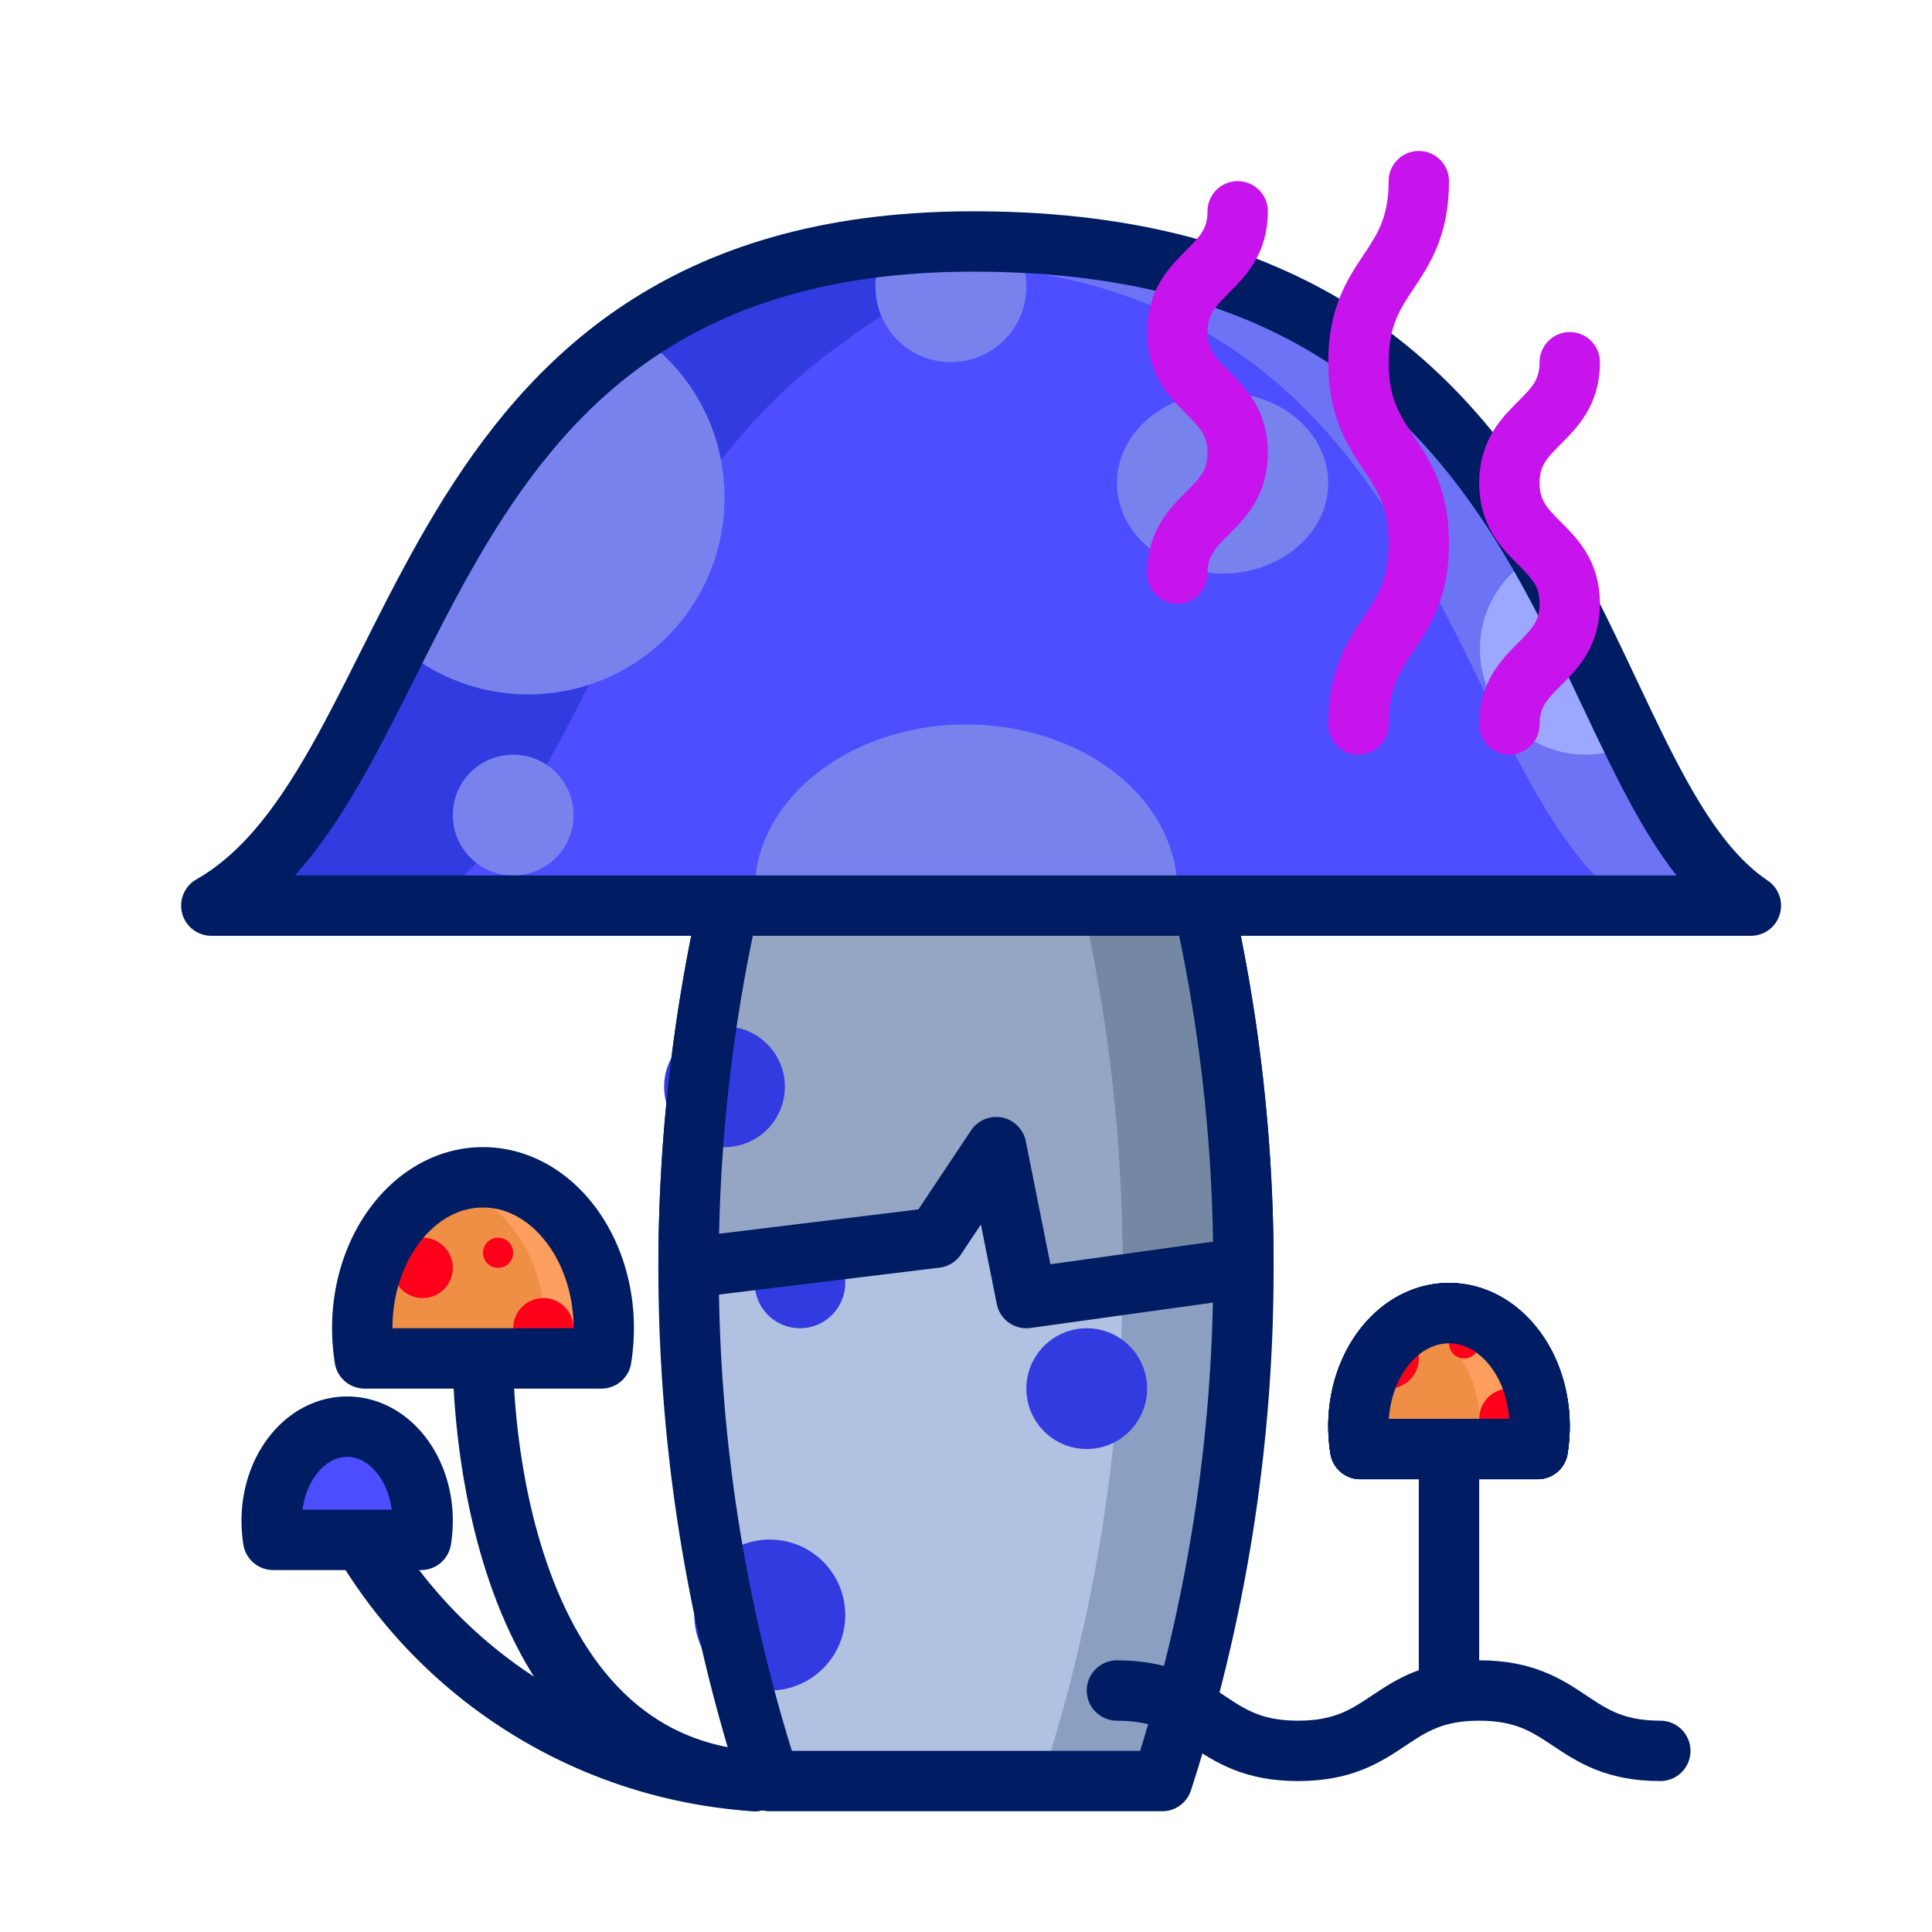 <?xml version="1.0" ?><svg viewBox="0 0 64 64" xmlns="http://www.w3.org/2000/svg"><title/><g data-name="DAy 02" id="611ab810-d4f3-4319-8602-7781efbdacdc"><path d="M41.19,42A54.83,54.83,0,0,1,38.5,59h-13a55.06,55.06,0,0,1,0-34h13A54.83,54.83,0,0,1,41.19,42Z" data-name="&lt;Path&gt;" fill="#8a9fc1" id="c95da4b7-4f0c-4272-9a2e-96dbdf30695e"/><path d="M37.19,42A54.83,54.83,0,0,1,34.5,59h-9a55.06,55.06,0,0,1,0-34h9A54.83,54.83,0,0,1,37.19,42Z" data-name="&lt;Path&gt;" fill="#b0c1e2" id="b02ecbb8-1337-40d5-b976-9b883fefa29e"/><circle cx="26.5" cy="42.5" data-name="&lt;Path&gt;" fill="#323be0" id="d9f040ac-c1ee-4aaf-8f45-8919823d4237" r="1.5"/><circle cx="25.5" cy="53.5" data-name="&lt;Path&gt;" fill="#323be0" id="28642c7b-d9ae-410d-85f9-b281064cd898" r="2.5"/><circle cx="36" cy="46" data-name="&lt;Path&gt;" fill="#323be0" id="624bd7da-0840-4719-9895-b693dae3cb4d" r="2"/><path d="M41.19,42A54.83,54.83,0,0,1,38.5,59h-13a55.06,55.06,0,0,1,0-34h13A54.83,54.83,0,0,1,41.19,42Z" data-name="&lt;Path&gt;" fill="none" id="87461783-de3b-4b9c-a792-9719512f4730" stroke="#001c63" stroke-linecap="round" stroke-linejoin="round" stroke-width="2"/><path d="M41.19,42l-4,.56L34,43l-1-5-2,3-8.19,1A54.83,54.83,0,0,1,25.5,25h13A54.83,54.83,0,0,1,41.19,42Z" data-name="&lt;Path&gt;" fill="#7488a3" id="cf0004a5-5baf-468c-83de-f1e4a94e4f88"/><path d="M37.19,42c0,.19,0,.37,0,.56L34,43l-1-5-2,3-8.19,1A54.83,54.83,0,0,1,25.5,25h9A54.83,54.83,0,0,1,37.19,42Z" data-name="&lt;Path&gt;" fill="#94a6c4" id="ddc55b93-6234-4e40-9a5e-893572612b28"/><circle cx="24" cy="36" data-name="&lt;Path&gt;" fill="#323be0" id="e86602d9-648f-469e-9a75-ab5a4b5cb591" r="2"/><path d="M41.19,42,34,43l-1-5-2,3-8.19,1A54.85,54.85,0,0,1,25.5,25h13A54.83,54.83,0,0,1,41.19,42Z" data-name="&lt;Path&gt;" fill="none" id="e1bdc8d6-b509-4eea-a7ca-063106f17776" stroke="#001c63" stroke-linecap="round" stroke-linejoin="round" stroke-width="2"/><path d="M58,30H7c2.75-1.57,4.33-5,6.18-8.64S17.17,13.7,21,11A17.79,17.79,0,0,1,29.4,8.14c.31,0,.63-.06.95-.07C30.88,8,31.43,8,32,8s1,0,1.51,0C43.49,8.4,48,13.22,51,18.35c1.23,2.14,2.18,4.32,3.12,6.26C55.25,26.94,56.39,28.92,58,30Z" data-name="&lt;Path&gt;" fill="#6c73f4" id="49cd001c-f4b9-4a2b-a573-91fda2e49057"/><path d="M54,30H7c2.75-1.57,4.33-5,6.18-8.64S17.17,13.7,21,11A17.79,17.79,0,0,1,29.4,8.14c.31,0,.63.17.95.16,1.28.08,2.47-.3,3.57.7h0c7,1,10.57,5.28,13,9.58,1.23,2.14,2.18,4.21,3.12,6.15C51.25,27.06,52.39,28.92,54,30Z" data-name="&lt;Path&gt;" fill="#323be0" id="bab283b1-1ab1-49c4-bebc-7ff5f2c6e723"/><path d="M54,30H14c2.75-1.57,4.33-5,6.18-8.64s4-7.43,7.86-10.08A10.51,10.51,0,0,1,33.92,9h0c7,1,10.57,5.28,13,9.58,1.23,2.14,2.18,4.21,3.12,6.15C51.25,27.06,52.39,28.92,54,30Z" data-name="&lt;Path&gt;" fill="#4c4eff" id="c6039cc6-2c5c-4aef-938f-3cbd60973d0c"/><path d="M24,16.5a6.5,6.5,0,0,1-10.82,4.86C15,17.66,17.17,13.7,21,11A6.47,6.47,0,0,1,24,16.5Z" data-name="&lt;Path&gt;" fill="#7782ed" id="4d1d90ba-905b-4bf0-be23-79eed0802b31"/><ellipse cx="40.5" cy="16" data-name="&lt;Path&gt;" fill="#7782ed" id="8ac68c69-d467-400b-b7cd-0bd45515aceb" rx="3.5" ry="3"/><path d="M39,29.5a2.74,2.74,0,0,1,0,.5H25a2.74,2.74,0,0,1,0-.5c0-3,3.13-5.5,7-5.5S39,26.46,39,29.5Z" data-name="&lt;Path&gt;" fill="#7782ed" id="ac672b1a-fb15-4d34-98cc-25073d6ebd2f"/><path d="M54.1,24.61a3.44,3.44,0,0,1-1.6.39A3.5,3.5,0,0,1,51,18.35C52.21,20.49,53.16,22.67,54.1,24.61Z" data-name="&lt;Path&gt;" fill="#9ca8ff" id="2d376c25-4dda-473b-befa-6e6b2b77fd9b"/><path d="M34,9.5a2.5,2.5,0,1,1-4.6-1.36C30.22,8.06,31.09,8,32,8c.52,0,1,0,1.51,0A2.46,2.46,0,0,1,34,9.5Z" data-name="&lt;Path&gt;" fill="#7782ed" id="80123cf1-999b-402c-839a-22c9a2f29af9"/><circle cx="17" cy="27" data-name="&lt;Path&gt;" fill="#7782ed" id="44c305a2-7d58-4751-8fce-34b6697b8ae2" r="2"/><path d="M58,30C51.67,25.75,52.68,7.85,32,8,13.34,8.14,14.42,25.77,7,30Z" data-name="&lt;Path&gt;" fill="none" id="d9dc8d0c-20e0-4df8-b60f-f069ac9af85a" stroke="#001c63" stroke-linecap="round" stroke-linejoin="round" stroke-width="2"/><path d="M16,45s-.18,13.37,9,14" data-name="&lt;Path&gt;" fill="none" id="a628c057-0de9-4b36-a3c3-27f0cc23d110" stroke="#001c63" stroke-linecap="round" stroke-linejoin="round" stroke-width="2"/><path d="M12,51a16.35,16.35,0,0,0,13,8" data-name="&lt;Path&gt;" fill="none" id="58c513ac-76c8-4010-a599-ccb5102a2247" stroke="#001c63" stroke-linecap="round" stroke-linejoin="round" stroke-width="2"/><path d="M20,44a6.53,6.53,0,0,1-.08,1H12.08A6.53,6.53,0,0,1,12,44a4.93,4.93,0,0,1,3-4.84A3.32,3.32,0,0,1,16,39C18.21,39,20,41.24,20,44Z" data-name="&lt;Path&gt;" fill="#fc9e5e" id="d6acb5ee-0988-40f7-b109-88986c0d4657"/><path d="M18,44a6.53,6.53,0,0,1-.08,1H12.08A6.53,6.53,0,0,1,12,44a4.93,4.93,0,0,1,3-4.84A4.93,4.93,0,0,1,18,44Z" data-name="&lt;Path&gt;" fill="#ef8e45" id="6db3efae-6487-4c02-9713-5ebb2723bb9a"/><circle cx="14" cy="42" data-name="&lt;Path&gt;" fill="#ff001a" id="d2b0d4a8-5282-4ca7-bfd7-72f6feff1a10" r="1"/><circle cx="16.5" cy="41.5" data-name="&lt;Path&gt;" fill="#ff001a" id="0458dc8a-c3a2-4363-abb0-0425d7f8a59d" r="0.5"/><circle cx="18" cy="44" data-name="&lt;Path&gt;" fill="#ff001a" id="481ab053-d715-423e-85ea-46ce059a7f3b" r="1"/><path d="M20,44a6.53,6.53,0,0,1-.08,1H12.08A6.53,6.53,0,0,1,12,44c0-2.76,1.79-5,4-5S20,41.24,20,44Z" data-name="&lt;Path&gt;" fill="none" id="42e15b72-5759-4939-8a7e-6dff61aa70ec" stroke="#001c63" stroke-linecap="round" stroke-linejoin="round" stroke-width="2"/><path d="M51,47.25a4.9,4.9,0,0,1-.06.75H45.06a4.9,4.9,0,0,1-.06-.75c0-2.07,1.34-3.75,3-3.75S51,45.18,51,47.25Z" data-name="&lt;Path&gt;" fill="none" id="1e1193a8-c368-4957-ad81-ee3259b0c671" stroke="#001c63" stroke-linecap="round" stroke-linejoin="round" stroke-width="2"/><path d="M51,47.25a4.9,4.9,0,0,1-.06.75H45.06a4.9,4.9,0,0,1-.06-.75c0-2.07,1.34-3.75,3-3.75S51,45.18,51,47.25Z" data-name="&lt;Path&gt;" fill="none" id="df1273e1-751b-490f-b14d-046dd6b33c70" stroke="#001c63" stroke-linecap="round" stroke-linejoin="round" stroke-width="2"/><path d="M51,47.25a4.9,4.9,0,0,1-.06.75H45.06a4.9,4.9,0,0,1-.06-.75c0-2.07,1.34-3.75,3-3.75S51,45.18,51,47.25Z" data-name="&lt;Path&gt;" fill="none" id="4b397560-b2bb-4ced-91b7-4abb6208ef38" stroke="#001c63" stroke-linecap="round" stroke-linejoin="round" stroke-width="2"/><path d="M51,47.25a4.9,4.9,0,0,1-.06.75H45.06a4.9,4.9,0,0,1-.06-.75c0-2.07,1.34-3.75,3-3.75S51,45.18,51,47.25Z" data-name="&lt;Path&gt;" fill="#ef8e45" id="25673661-15f0-4528-9140-679fa2e2717a"/><path d="M51,47.25a4.56,4.56,0,0,1-.06.75H45.06a4.56,4.56,0,0,1-.06-.75,3.77,3.77,0,0,1,2-3.53,2.43,2.43,0,0,1,1-.22C49.66,43.5,51,45.18,51,47.25Z" data-name="&lt;Path&gt;" fill="#fc9e5e" id="af7eb8f0-7b49-4088-b53e-f35af0efa0c6"/><path d="M49,47.25a4.56,4.56,0,0,1-.06.75H45.06a4.56,4.56,0,0,1-.06-.75,3.77,3.77,0,0,1,2-3.53A3.77,3.77,0,0,1,49,47.25Z" data-name="&lt;Path&gt;" fill="#ef8e45" id="45bab2b5-b554-47b3-94af-cfa6f2ca36eb"/><circle cx="46" cy="45" data-name="&lt;Path&gt;" fill="#ff001a" id="9f0acb22-d538-4a81-8d10-fd39d6df1352" r="1"/><circle cx="48.5" cy="44.5" data-name="&lt;Path&gt;" fill="#ff001a" id="3a2455cc-340c-4837-9d77-760f05190470" r="0.5"/><circle cx="50" cy="47" data-name="&lt;Path&gt;" fill="#ff001a" id="a8752288-9015-4ff4-9724-55654bdbdb45" r="1"/><path d="M51,47.25a4.9,4.9,0,0,1-.06.75H45.06a4.9,4.9,0,0,1-.06-.75c0-2.07,1.34-3.75,3-3.75S51,45.18,51,47.25Z" data-name="&lt;Path&gt;" fill="none" id="9b3d4309-07fa-4fe6-bde5-067fccd89e75" stroke="#001c63" stroke-linecap="round" stroke-linejoin="round" stroke-width="2"/><path d="M14,50.38a4.08,4.08,0,0,1-.05.63H9.05A4.08,4.08,0,0,1,9,50.38c0-1.73,1.12-3.12,2.5-3.12S14,48.65,14,50.38Z" data-name="&lt;Path&gt;" fill="#4c4eff" id="f4f99a19-3124-4ee3-8b1a-73fce74c0366"/><path d="M14,50.38a4.08,4.08,0,0,1-.05.63H9.05A4.08,4.08,0,0,1,9,50.38c0-1.73,1.12-3.12,2.5-3.12S14,48.65,14,50.38Z" data-name="&lt;Path&gt;" fill="none" id="63dddd26-e062-4aed-969d-ca0e096ac049" stroke="#001c63" stroke-linecap="round" stroke-linejoin="round" stroke-width="2"/><g data-name="&lt;Group&gt;" id="44a70d73-4aac-429c-9499-d8e6cf149516"><path d="M55,58c-3,0-3-2-6-2s-3,2-6,2-3-2-6-2" data-name="&lt;Path&gt;" fill="none" id="7511e2b5-b8b3-4d31-a791-0cf11c45730e" stroke="#001c63" stroke-linecap="round" stroke-linejoin="round" stroke-width="2"/></g><g data-name="&lt;Group&gt;" id="d4b78092-8447-4a34-8aa8-cb23b6b440ae"><path d="M45,24c0-3,2-3,2-6s-2-3-2-6,2-3,2-6" data-name="&lt;Path&gt;" fill="none" id="47082f82-db3f-4698-ad8b-b27952dac7e6" stroke="#c713ec" stroke-linecap="round" stroke-linejoin="round" stroke-width="2"/></g><g data-name="&lt;Group&gt;" id="33b83be4-95bf-42b1-9100-a61929dd5df9"><path d="M50,24c0-2,2-2,2-4s-2-2-2-4,2-2,2-4" data-name="&lt;Path&gt;" fill="none" id="c2e0304f-a6cc-4484-93e2-5d9e6f103582" stroke="#c713ec" stroke-linecap="round" stroke-linejoin="round" stroke-width="2"/></g><g data-name="&lt;Group&gt;" id="5877ceb1-042f-4468-b6d9-3dc94e147477"><path d="M39,19c0-2,2-2,2-4s-2-2-2-4,2-2,2-4" data-name="&lt;Path&gt;" fill="none" id="552d59d5-73a7-49f2-adbf-b14104ea34e6" stroke="#c713ec" stroke-linecap="round" stroke-linejoin="round" stroke-width="2"/></g><line data-name="&lt;Path&gt;" fill="none" id="0aa8cde8-7d27-4e5d-8e35-f67eef9d77b2" stroke="#001c63" stroke-linecap="round" stroke-linejoin="round" stroke-width="2" x1="48" x2="48" y1="56" y2="48"/></g></svg>